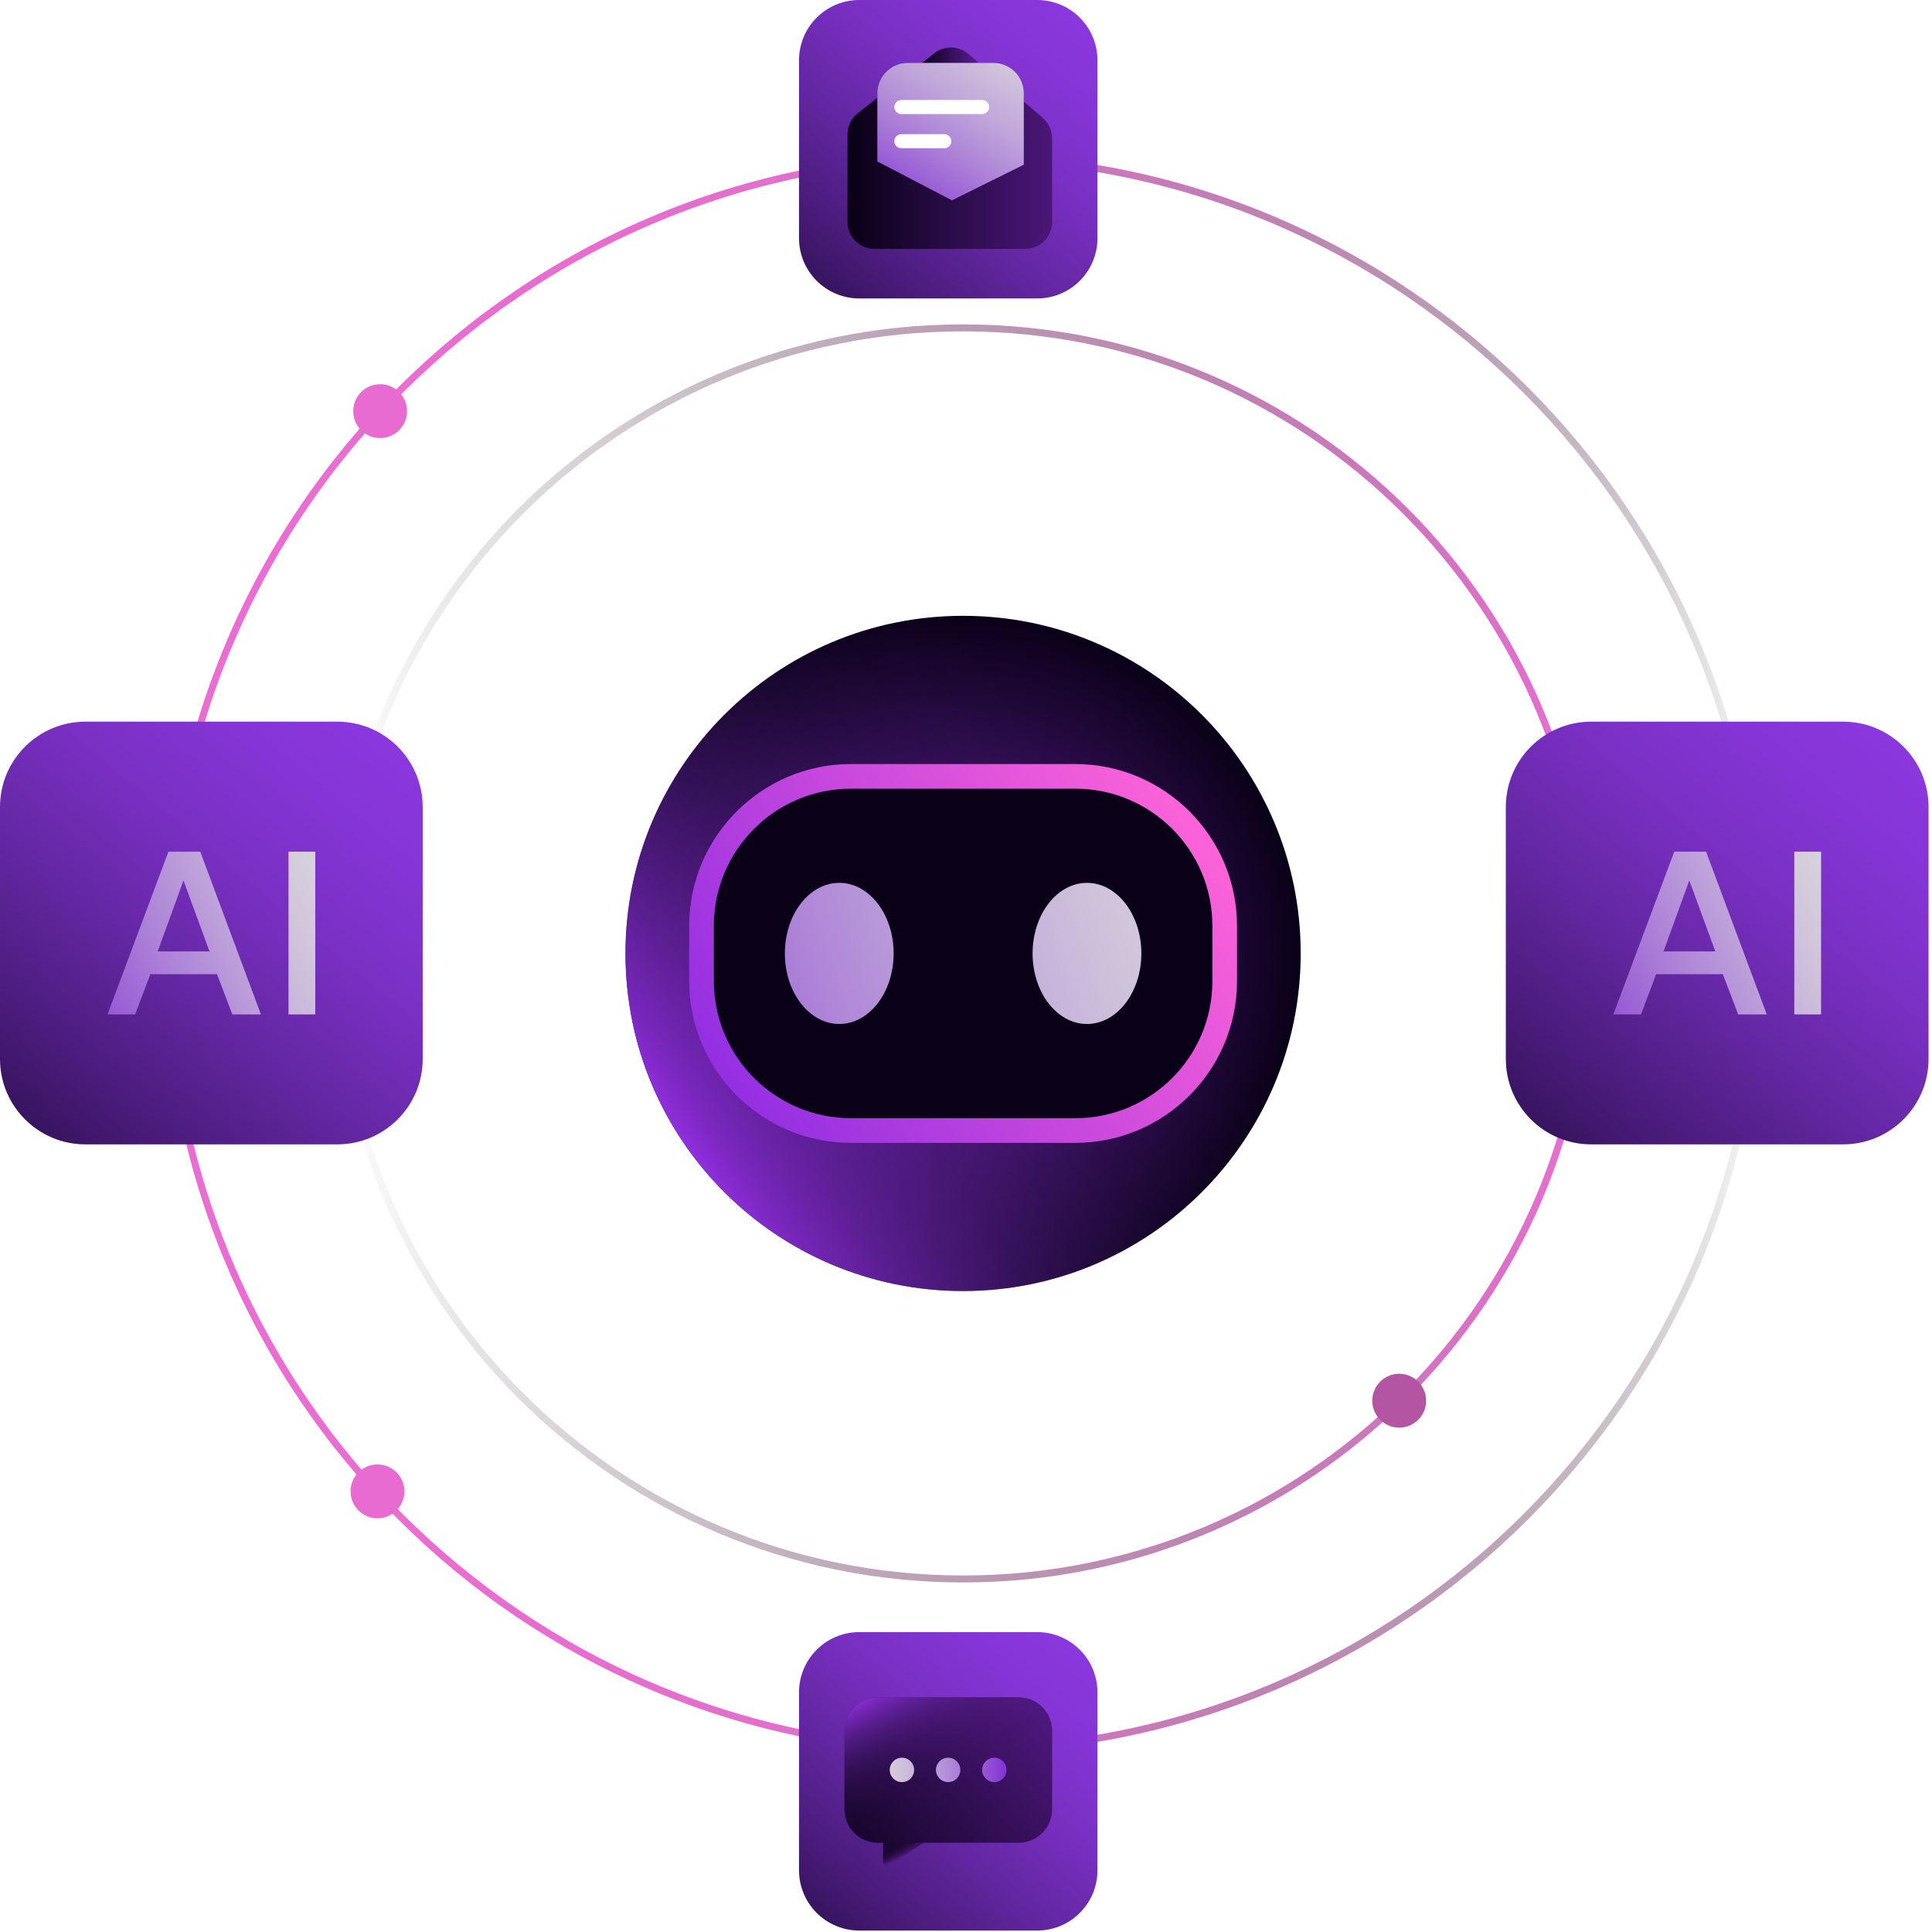 <svg width="340" height="340" viewBox="0 0 340 340" fill="none" xmlns="http://www.w3.org/2000/svg">
<g filter="url(#filter0_d_878_317)">
<path d="M169.488 227.2C202.301 227.2 228.902 200.599 228.902 167.786C228.902 134.973 202.301 108.373 169.488 108.373C136.675 108.373 110.075 134.973 110.075 167.786C110.075 200.599 136.675 227.2 169.488 227.2Z" fill="url(#paint0_radial_878_317)"/>
<path d="M169.488 227.2C202.301 227.2 228.902 200.599 228.902 167.786C228.902 134.973 202.301 108.373 169.488 108.373C136.675 108.373 110.075 134.973 110.075 167.786C110.075 200.599 136.675 227.2 169.488 227.2Z" fill="url(#paint1_linear_878_317)"/>
<path d="M189.219 138.79H149.764C136.431 138.79 125.622 149.598 125.622 162.931V172.647C125.622 185.98 136.431 196.788 149.764 196.788H189.219C202.552 196.788 213.36 185.98 213.36 172.647V162.931C213.36 149.598 202.552 138.79 189.219 138.79Z" fill="#0A0118"/>
<path d="M189.219 138.79C202.552 138.79 213.36 149.598 213.36 162.931V172.652C213.36 185.985 202.552 196.794 189.219 196.794H149.758C136.425 196.794 125.617 185.985 125.617 172.652V162.931C125.617 149.598 136.425 138.79 149.758 138.79H189.219ZM189.219 134.457H149.758C134.056 134.457 121.283 147.229 121.283 162.931V172.652C121.283 188.355 134.056 201.127 149.758 201.127H189.219C204.921 201.127 217.694 188.355 217.694 172.652V162.931C217.694 147.229 204.921 134.457 189.219 134.457Z" fill="url(#paint2_linear_878_317)"/>
<path d="M147.694 180.204C152.98 180.204 157.265 174.644 157.265 167.786C157.265 160.928 152.98 155.369 147.694 155.369C142.408 155.369 138.123 160.928 138.123 167.786C138.123 174.644 142.408 180.204 147.694 180.204Z" fill="url(#paint3_linear_878_317)"/>
<path d="M191.289 180.204C196.575 180.204 200.86 174.644 200.86 167.786C200.86 160.928 196.575 155.369 191.289 155.369C186.003 155.369 181.718 160.928 181.718 167.786C181.718 174.644 186.003 180.204 191.289 180.204Z" fill="url(#paint4_linear_878_317)"/>
</g>
<path d="M169.489 277.874C230.289 277.874 279.577 228.586 279.577 167.786C279.577 106.987 230.289 57.699 169.489 57.699C108.689 57.699 59.401 106.987 59.401 167.786C59.401 228.586 108.689 277.874 169.489 277.874Z" stroke="url(#paint5_linear_878_317)" stroke-width="1.23" stroke-miterlimit="10"/>
<path d="M169.489 307.902C246.873 307.902 309.605 245.17 309.605 167.786C309.605 90.403 246.873 27.67 169.489 27.67C92.105 27.67 29.373 90.403 29.373 167.786C29.373 245.17 92.105 307.902 169.489 307.902Z" stroke="url(#paint6_linear_878_317)" stroke-width="1.23" stroke-miterlimit="10"/>
<path d="M182.528 0H151.223C145.364 0 140.614 4.75 140.614 10.609V41.913C140.614 47.772 145.364 52.522 151.223 52.522H182.528C188.387 52.522 193.136 47.772 193.136 41.913V10.609C193.136 4.75 188.387 0 182.528 0Z" fill="url(#paint7_linear_878_317)"/>
<path d="M172.257 11.075H162.259L164.423 9.377C166.209 7.979 168.728 8.034 170.448 9.516L172.257 11.075Z" fill="url(#paint8_linear_878_317)"/>
<path d="M185.152 24.347V39.056C185.152 41.675 183.027 43.805 180.403 43.805H153.892C151.268 43.805 149.143 41.68 149.143 39.056V23.659C149.143 22.2 149.814 20.823 150.962 19.925L154.408 17.223V28.397L167.519 35.244L180.159 28.974V17.872L183.499 20.746C184.547 21.65 185.147 22.96 185.147 24.347H185.152Z" fill="url(#paint9_linear_878_317)"/>
<path d="M180.164 16.407V28.98L167.524 35.249L154.413 28.403V16.412C154.413 13.466 156.799 11.08 159.745 11.08H174.832C177.778 11.08 180.164 13.466 180.164 16.412V16.407Z" fill="url(#paint10_linear_878_317)"/>
<path d="M172.839 20.075H158.624C157.942 20.075 157.387 19.52 157.387 18.837C157.387 18.155 157.942 17.6 158.624 17.6H172.839C173.522 17.6 174.077 18.155 174.077 18.837C174.077 19.52 173.522 20.075 172.839 20.075Z" fill="white"/>
<path d="M166.187 26.089H158.624C157.942 26.089 157.387 25.534 157.387 24.852C157.387 24.169 157.942 23.614 158.624 23.614H166.187C166.869 23.614 167.424 24.169 167.424 24.852C167.424 25.534 166.869 26.089 166.187 26.089Z" fill="white"/>
<path d="M182.528 287.223H151.223C145.364 287.223 140.614 291.973 140.614 297.832V329.137C140.614 334.996 145.364 339.745 151.223 339.745H182.528C188.387 339.745 193.136 334.996 193.136 329.137V297.832C193.136 291.973 188.387 287.223 182.528 287.223Z" fill="url(#paint11_linear_878_317)"/>
<path d="M179.237 298.681H154.518C151.25 298.681 148.604 301.327 148.604 304.596V318.384C148.604 321.652 151.25 324.298 154.518 324.298H155.4V327.411C155.4 328.11 156.177 328.526 156.76 328.138L162.519 324.298H179.242C182.51 324.298 185.157 321.652 185.157 318.384V304.596C185.157 301.327 182.51 298.681 179.242 298.681H179.237Z" fill="url(#paint12_linear_878_317)"/>
<path d="M179.237 298.681H154.518C151.25 298.681 148.604 301.327 148.604 304.596V318.384C148.604 321.652 151.25 324.298 154.518 324.298H155.4V327.411C155.4 328.11 156.177 328.526 156.76 328.138L162.519 324.298H179.242C182.51 324.298 185.157 321.652 185.157 318.384V304.596C185.157 301.327 182.51 298.681 179.242 298.681H179.237Z" fill="url(#paint13_linear_878_317)"/>
<path d="M155.4 324.298V327.411C155.4 328.11 156.177 328.526 156.76 328.138L162.519 324.298H155.4Z" fill="url(#paint14_linear_878_317)"/>
<path d="M166.858 313.623C168.044 313.623 169.005 312.662 169.005 311.476C169.005 310.29 168.044 309.328 166.858 309.328C165.672 309.328 164.711 310.29 164.711 311.476C164.711 312.662 165.672 313.623 166.858 313.623Z" fill="url(#paint15_linear_878_317)"/>
<path d="M174.987 313.623C176.173 313.623 177.134 312.662 177.134 311.476C177.134 310.29 176.173 309.328 174.987 309.328C173.801 309.328 172.84 310.29 172.84 311.476C172.84 312.662 173.801 313.623 174.987 313.623Z" fill="url(#paint16_linear_878_317)"/>
<path d="M158.724 313.623C159.91 313.623 160.872 312.662 160.872 311.476C160.872 310.29 159.91 309.328 158.724 309.328C157.539 309.328 156.577 310.29 156.577 311.476C156.577 312.662 157.539 313.623 158.724 313.623Z" fill="url(#paint17_linear_878_317)"/>
<g clip-path="url(#clip0_878_317)">
<path d="M324.36 127H280.03C271.729 127 265 133.729 265 142.03V186.36C265 194.661 271.729 201.39 280.03 201.39H324.36C332.661 201.39 339.39 194.661 339.39 186.36V142.03C339.39 133.729 332.661 127 324.36 127Z" fill="url(#paint18_linear_878_317)"/>
<path d="M294.63 149.88H300.24L310.92 178.52H305.89L303.19 171.44H291.45L288.79 178.52H283.92L294.64 149.88H294.63ZM301.87 167.43L297.29 154.95L292.75 167.43H301.87Z" fill="url(#paint19_linear_878_317)"/>
<path d="M320.48 149.88V178.52H315.77V149.88H320.48Z" fill="url(#paint20_linear_878_317)"/>
</g>
<path d="M66.898 77.091C69.514 77.091 71.636 74.969 71.636 72.352C71.636 69.735 69.514 67.614 66.898 67.614C64.281 67.614 62.159 69.735 62.159 72.352C62.159 74.969 64.281 77.091 66.898 77.091Z" fill="#E76BD0"/>
<path d="M246.235 251.241C248.852 251.241 250.974 249.12 250.974 246.503C250.974 243.886 248.852 241.764 246.235 241.764C243.619 241.764 241.497 243.886 241.497 246.503C241.497 249.12 243.619 251.241 246.235 251.241Z" fill="#B355A1"/>
<path d="M66.432 267.193C69.049 267.193 71.17 265.072 71.17 262.455C71.17 259.838 69.049 257.716 66.432 257.716C63.815 257.716 61.693 259.838 61.693 262.455C61.693 265.072 63.815 267.193 66.432 267.193Z" fill="#E76BD0"/>
<g clip-path="url(#clip1_878_317)">
<path d="M59.36 127H15.03C6.729 127 0 133.729 0 142.03V186.36C0 194.661 6.729 201.39 15.03 201.39H59.36C67.661 201.39 74.39 194.661 74.39 186.36V142.03C74.39 133.729 67.661 127 59.36 127Z" fill="url(#paint21_linear_878_317)"/>
<path d="M29.63 149.88H35.24L45.92 178.52H40.89L38.19 171.44H26.45L23.79 178.52H18.92L29.64 149.88H29.63ZM36.87 167.43L32.29 154.95L27.75 167.43H36.87Z" fill="url(#paint22_linear_878_317)"/>
<path d="M55.48 149.88V178.52H50.77V149.88H55.48Z" fill="url(#paint23_linear_878_317)"/>
</g>
<defs>
<filter id="filter0_d_878_317" x="26.575" y="24.873" width="285.826" height="285.826" filterUnits="userSpaceOnUse" color-interpolation-filters="sRGB">
<feFlood flood-opacity="0" result="BackgroundImageFix"/>
<feColorMatrix in="SourceAlpha" type="matrix" values="0 0 0 0 0 0 0 0 0 0 0 0 0 0 0 0 0 0 127 0" result="hardAlpha"/>
<feOffset/>
<feGaussianBlur stdDeviation="41.75"/>
<feComposite in2="hardAlpha" operator="out"/>
<feColorMatrix type="matrix" values="0 0 0 0 0.576 0 0 0 0 0.184 0 0 0 0 0.886 0 0 0 1 0"/>
<feBlend mode="normal" in2="BackgroundImageFix" result="effect1_dropShadow_878_317"/>
<feBlend mode="normal" in="SourceGraphic" in2="effect1_dropShadow_878_317" result="shape"/>
</filter>
<radialGradient id="paint0_radial_878_317" cx="0" cy="0" r="1" gradientUnits="userSpaceOnUse" gradientTransform="translate(169.488 167.786) scale(59.413)">
<stop stop-color="#5E1D95"/>
<stop offset="1" stop-color="#0A0118"/>
</radialGradient>
<linearGradient id="paint1_linear_878_317" x1="119.874" y1="201.593" x2="218.088" y2="134.678" gradientUnits="userSpaceOnUse">
<stop stop-color="#932FE2"/>
<stop offset="0.06" stop-color="#902FDF" stop-opacity="0.81"/>
<stop offset="0.14" stop-color="#8D30DC" stop-opacity="0.62"/>
<stop offset="0.22" stop-color="#8A31DA" stop-opacity="0.46"/>
<stop offset="0.31" stop-color="#8832D8" stop-opacity="0.31"/>
<stop offset="0.4" stop-color="#8633D6" stop-opacity="0.2"/>
<stop offset="0.5" stop-color="#8533D5" stop-opacity="0.11"/>
<stop offset="0.62" stop-color="#8433D4" stop-opacity="0.05"/>
<stop offset="0.76" stop-color="#8433D4" stop-opacity="0.01"/>
<stop offset="1" stop-color="#8434D4" stop-opacity="0"/>
</linearGradient>
<linearGradient id="paint2_linear_878_317" x1="130.233" y1="194.536" x2="208.75" y2="141.043" gradientUnits="userSpaceOnUse">
<stop stop-color="#932FE2"/>
<stop offset="0.48" stop-color="#C748DD"/>
<stop offset="1" stop-color="#FC63D8"/>
</linearGradient>
<linearGradient id="paint3_linear_878_317" x1="230.705" y1="140.011" x2="96.016" y2="185.086" gradientUnits="userSpaceOnUse">
<stop stop-color="#DDDDDD"/>
<stop offset="0.12" stop-color="#D9D6DC"/>
<stop offset="0.28" stop-color="#D0C4DB"/>
<stop offset="0.48" stop-color="#C0A6DA"/>
<stop offset="0.69" stop-color="#AA7DD7"/>
<stop offset="0.92" stop-color="#8F49D5"/>
<stop offset="1" stop-color="#8434D4"/>
</linearGradient>
<linearGradient id="paint4_linear_878_317" x1="235.094" y1="153.127" x2="100.41" y2="198.203" gradientUnits="userSpaceOnUse">
<stop stop-color="#DDDDDD"/>
<stop offset="0.12" stop-color="#D9D6DC"/>
<stop offset="0.28" stop-color="#D0C4DB"/>
<stop offset="0.48" stop-color="#C0A6DA"/>
<stop offset="0.69" stop-color="#AA7DD7"/>
<stop offset="0.92" stop-color="#8F49D5"/>
<stop offset="1" stop-color="#8434D4"/>
</linearGradient>
<linearGradient id="paint5_linear_878_317" x1="59.063" y1="167.786" x2="279.921" y2="167.786" gradientUnits="userSpaceOnUse">
<stop stop-opacity="0"/>
<stop offset="1" stop-color="#EB6DD3"/>
</linearGradient>
<linearGradient id="paint6_linear_878_317" x1="309.949" y1="167.786" x2="29.035" y2="167.786" gradientUnits="userSpaceOnUse">
<stop stop-color="#030103" stop-opacity="0.02"/>
<stop offset="0.07" stop-color="#33172E" stop-opacity="0.22"/>
<stop offset="0.15" stop-color="#5E2C55" stop-opacity="0.4"/>
<stop offset="0.23" stop-color="#843D77" stop-opacity="0.56"/>
<stop offset="0.31" stop-color="#A44C93" stop-opacity="0.7"/>
<stop offset="0.4" stop-color="#BE58AA" stop-opacity="0.81"/>
<stop offset="0.5" stop-color="#D261BC" stop-opacity="0.89"/>
<stop offset="0.62" stop-color="#E068C9" stop-opacity="0.95"/>
<stop offset="0.76" stop-color="#E86BD0" stop-opacity="0.99"/>
<stop offset="1" stop-color="#EB6DD3"/>
</linearGradient>
<linearGradient id="paint7_linear_878_317" x1="187.066" y1="2.075" x2="131.232" y2="68.968" gradientUnits="userSpaceOnUse">
<stop stop-color="#8A37DD"/>
<stop offset="0.11" stop-color="#8535D6"/>
<stop offset="0.26" stop-color="#7A30C4"/>
<stop offset="0.43" stop-color="#6628A6"/>
<stop offset="0.62" stop-color="#4B1C7D"/>
<stop offset="0.83" stop-color="#290E49"/>
<stop offset="1" stop-color="#0A0118"/>
</linearGradient>
<linearGradient id="paint8_linear_878_317" x1="162.259" y1="9.721" x2="172.257" y2="9.721" gradientUnits="userSpaceOnUse">
<stop stop-color="#0A0118"/>
<stop offset="1" stop-color="#5E1D95"/>
</linearGradient>
<linearGradient id="paint9_linear_878_317" x1="150.041" y1="30.511" x2="195.672" y2="30.511" gradientUnits="userSpaceOnUse">
<stop stop-color="#0A0118"/>
<stop offset="1" stop-color="#5E1D95"/>
</linearGradient>
<linearGradient id="paint10_linear_878_317" x1="181.384" y1="-0.105" x2="156.91" y2="38.118" gradientUnits="userSpaceOnUse">
<stop stop-color="#DDDDDD"/>
<stop offset="0.12" stop-color="#D9D6DC"/>
<stop offset="0.28" stop-color="#D0C4DB"/>
<stop offset="0.48" stop-color="#C0A6DA"/>
<stop offset="0.69" stop-color="#AA7DD7"/>
<stop offset="0.92" stop-color="#8F49D5"/>
<stop offset="1" stop-color="#8434D4"/>
</linearGradient>
<linearGradient id="paint11_linear_878_317" x1="187.066" y1="289.298" x2="131.232" y2="356.191" gradientUnits="userSpaceOnUse">
<stop stop-color="#8A37DD"/>
<stop offset="0.11" stop-color="#8535D6"/>
<stop offset="0.26" stop-color="#7A30C4"/>
<stop offset="0.43" stop-color="#6628A6"/>
<stop offset="0.62" stop-color="#4B1C7D"/>
<stop offset="0.83" stop-color="#290E49"/>
<stop offset="1" stop-color="#0A0118"/>
</linearGradient>
<linearGradient id="paint12_linear_878_317" x1="144.919" y1="331.078" x2="190.062" y2="290.808" gradientUnits="userSpaceOnUse">
<stop stop-color="#0A0118"/>
<stop offset="1" stop-color="#5E1D95"/>
</linearGradient>
<linearGradient id="paint13_linear_878_317" x1="157.187" y1="295.191" x2="169.305" y2="315.582" gradientUnits="userSpaceOnUse">
<stop stop-color="#932FE2"/>
<stop offset="0.06" stop-color="#902FDF" stop-opacity="0.81"/>
<stop offset="0.14" stop-color="#8D30DC" stop-opacity="0.62"/>
<stop offset="0.22" stop-color="#8A31DA" stop-opacity="0.46"/>
<stop offset="0.31" stop-color="#8832D8" stop-opacity="0.31"/>
<stop offset="0.4" stop-color="#8633D6" stop-opacity="0.2"/>
<stop offset="0.5" stop-color="#8533D5" stop-opacity="0.11"/>
<stop offset="0.62" stop-color="#8433D4" stop-opacity="0.05"/>
<stop offset="0.76" stop-color="#8433D4" stop-opacity="0.01"/>
<stop offset="1" stop-color="#8434D4" stop-opacity="0"/>
</linearGradient>
<linearGradient id="paint14_linear_878_317" x1="159.639" y1="327.283" x2="158.169" y2="324.442" gradientUnits="userSpaceOnUse">
<stop stop-color="#922FE1" stop-opacity="0.99"/>
<stop offset="0.11" stop-color="#8F30DE" stop-opacity="0.76"/>
<stop offset="0.22" stop-color="#8C31DB" stop-opacity="0.56"/>
<stop offset="0.34" stop-color="#8932D9" stop-opacity="0.39"/>
<stop offset="0.45" stop-color="#8732D7" stop-opacity="0.25"/>
<stop offset="0.57" stop-color="#8633D5" stop-opacity="0.14"/>
<stop offset="0.7" stop-color="#8433D4" stop-opacity="0.06"/>
<stop offset="0.84" stop-color="#8433D4" stop-opacity="0.01"/>
<stop offset="1" stop-color="#8434D4" stop-opacity="0"/>
</linearGradient>
<linearGradient id="paint15_linear_878_317" x1="150.94" y1="311.476" x2="176.734" y2="311.476" gradientUnits="userSpaceOnUse">
<stop stop-color="#DDDDDD"/>
<stop offset="0.12" stop-color="#D9D6DC"/>
<stop offset="0.28" stop-color="#D0C4DB"/>
<stop offset="0.48" stop-color="#C0A6DA"/>
<stop offset="0.69" stop-color="#AA7DD7"/>
<stop offset="0.92" stop-color="#8F49D5"/>
<stop offset="1" stop-color="#8434D4"/>
</linearGradient>
<linearGradient id="paint16_linear_878_317" x1="150.94" y1="311.476" x2="176.735" y2="311.476" gradientUnits="userSpaceOnUse">
<stop stop-color="#DDDDDD"/>
<stop offset="0.12" stop-color="#D9D6DC"/>
<stop offset="0.28" stop-color="#D0C4DB"/>
<stop offset="0.48" stop-color="#C0A6DA"/>
<stop offset="0.69" stop-color="#AA7DD7"/>
<stop offset="0.92" stop-color="#8F49D5"/>
<stop offset="1" stop-color="#8434D4"/>
</linearGradient>
<linearGradient id="paint17_linear_878_317" x1="150.94" y1="311.476" x2="176.735" y2="311.476" gradientUnits="userSpaceOnUse">
<stop stop-color="#DDDDDD"/>
<stop offset="0.12" stop-color="#D9D6DC"/>
<stop offset="0.28" stop-color="#D0C4DB"/>
<stop offset="0.48" stop-color="#C0A6DA"/>
<stop offset="0.69" stop-color="#AA7DD7"/>
<stop offset="0.92" stop-color="#8F49D5"/>
<stop offset="1" stop-color="#8434D4"/>
</linearGradient>
<linearGradient id="paint18_linear_878_317" x1="330.79" y1="129.94" x2="251.71" y2="224.69" gradientUnits="userSpaceOnUse">
<stop stop-color="#8A37DD"/>
<stop offset="0.11" stop-color="#8535D6"/>
<stop offset="0.26" stop-color="#7A30C4"/>
<stop offset="0.43" stop-color="#6628A6"/>
<stop offset="0.62" stop-color="#4B1C7D"/>
<stop offset="0.83" stop-color="#290E49"/>
<stop offset="1" stop-color="#0A0118"/>
</linearGradient>
<linearGradient id="paint19_linear_878_317" x1="337.31" y1="146.57" x2="272.5" y2="179.64" gradientUnits="userSpaceOnUse">
<stop stop-color="#DDDDDD"/>
<stop offset="0.12" stop-color="#D9D6DC"/>
<stop offset="0.28" stop-color="#D0C4DB"/>
<stop offset="0.48" stop-color="#C0A6DA"/>
<stop offset="0.69" stop-color="#AA7DD7"/>
<stop offset="0.92" stop-color="#8F49D5"/>
<stop offset="1" stop-color="#8434D4"/>
</linearGradient>
<linearGradient id="paint20_linear_878_317" x1="335.5" y1="155.34" x2="270.69" y2="188.4" gradientUnits="userSpaceOnUse">
<stop stop-color="#DDDDDD"/>
<stop offset="0.12" stop-color="#D9D6DC"/>
<stop offset="0.28" stop-color="#D0C4DB"/>
<stop offset="0.48" stop-color="#C0A6DA"/>
<stop offset="0.69" stop-color="#AA7DD7"/>
<stop offset="0.92" stop-color="#8F49D5"/>
<stop offset="1" stop-color="#8434D4"/>
</linearGradient>
<linearGradient id="paint21_linear_878_317" x1="65.79" y1="129.94" x2="-13.29" y2="224.69" gradientUnits="userSpaceOnUse">
<stop stop-color="#8A37DD"/>
<stop offset="0.11" stop-color="#8535D6"/>
<stop offset="0.26" stop-color="#7A30C4"/>
<stop offset="0.43" stop-color="#6628A6"/>
<stop offset="0.62" stop-color="#4B1C7D"/>
<stop offset="0.83" stop-color="#290E49"/>
<stop offset="1" stop-color="#0A0118"/>
</linearGradient>
<linearGradient id="paint22_linear_878_317" x1="72.31" y1="146.57" x2="7.5" y2="179.64" gradientUnits="userSpaceOnUse">
<stop stop-color="#DDDDDD"/>
<stop offset="0.12" stop-color="#D9D6DC"/>
<stop offset="0.28" stop-color="#D0C4DB"/>
<stop offset="0.48" stop-color="#C0A6DA"/>
<stop offset="0.69" stop-color="#AA7DD7"/>
<stop offset="0.92" stop-color="#8F49D5"/>
<stop offset="1" stop-color="#8434D4"/>
</linearGradient>
<linearGradient id="paint23_linear_878_317" x1="70.499" y1="155.34" x2="5.69" y2="188.4" gradientUnits="userSpaceOnUse">
<stop stop-color="#DDDDDD"/>
<stop offset="0.12" stop-color="#D9D6DC"/>
<stop offset="0.28" stop-color="#D0C4DB"/>
<stop offset="0.48" stop-color="#C0A6DA"/>
<stop offset="0.69" stop-color="#AA7DD7"/>
<stop offset="0.92" stop-color="#8F49D5"/>
<stop offset="1" stop-color="#8434D4"/>
</linearGradient>
<clipPath id="clip0_878_317">
<rect width="74.39" height="74.39" fill="white" transform="translate(265 127)"/>
</clipPath>
<clipPath id="clip1_878_317">
<rect width="74.39" height="74.39" fill="white" transform="translate(0 127)"/>
</clipPath>
</defs>
</svg>
